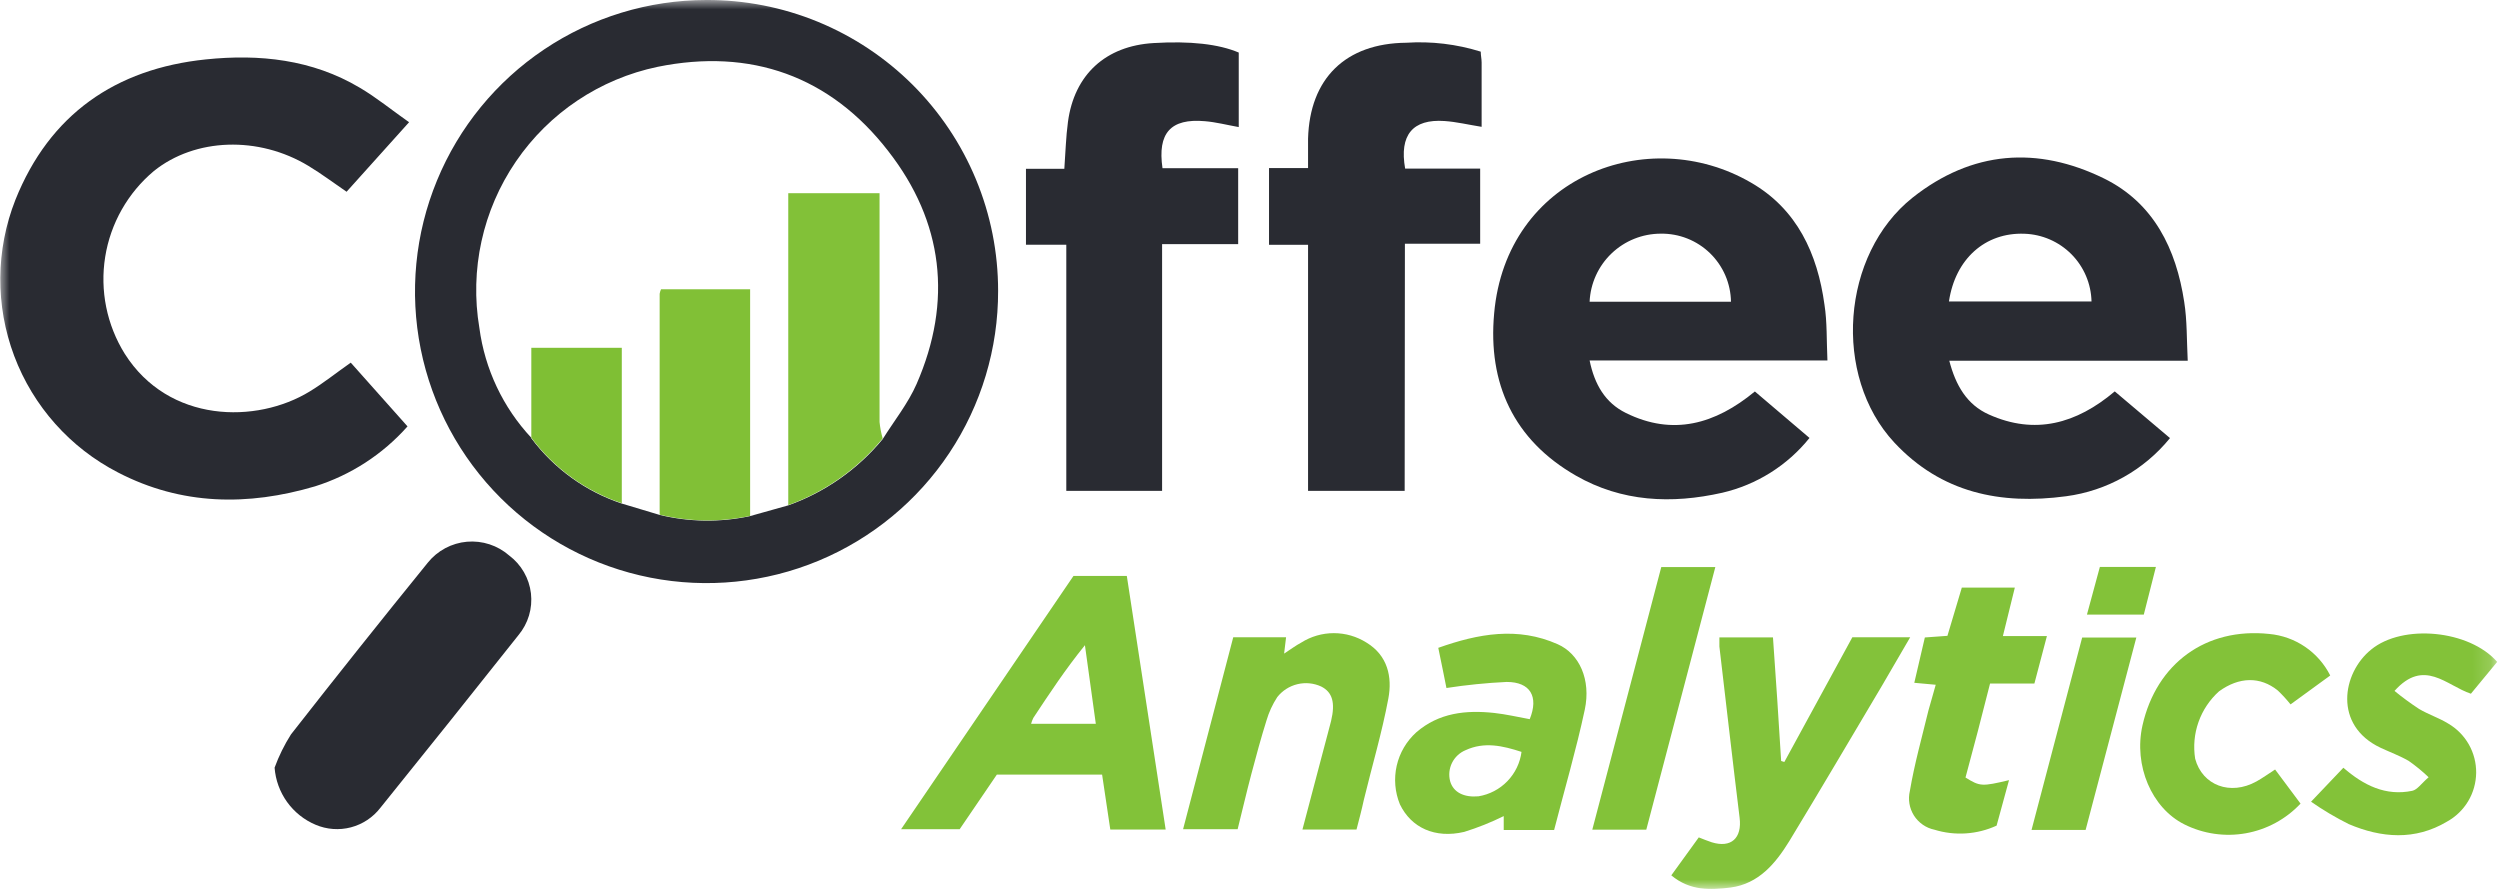<svg width="135" height="48" viewBox="0 0 135 48" fill="none" xmlns="http://www.w3.org/2000/svg">
<g clip-path="url(#clip0_3403_86481)">
<mask id="mask0_3403_86481" style="mask-type:luminance" maskUnits="userSpaceOnUse" x="0" y="0" width="135" height="48">
<path d="M134.847 0H0V48H134.847V0Z" fill="white"/>
</mask>
<g mask="url(#mask0_3403_86481)">
<path d="M53.898 15.704C53.906 18.819 52.989 21.866 51.265 24.459C49.541 27.053 47.086 29.077 44.212 30.276C41.337 31.474 38.171 31.793 35.115 31.192C32.059 30.59 29.25 29.096 27.043 26.898C24.837 24.7 23.331 21.897 22.718 18.844C22.105 15.79 22.411 12.623 23.599 9.744C24.785 6.864 26.8 4.401 29.387 2.667C31.974 0.933 35.017 0.005 38.132 0C40.2 -0.009 42.249 0.39 44.162 1.175C46.075 1.961 47.814 3.116 49.279 4.575C50.744 6.035 51.906 7.769 52.699 9.679C53.492 11.589 53.899 13.636 53.898 15.704ZM28.683 23.656C29.913 25.304 31.618 26.537 33.569 27.19L35.614 27.804C37.217 28.194 38.887 28.217 40.5 27.87L42.562 27.291C44.554 26.58 46.317 25.343 47.665 23.713C48.283 22.724 49.034 21.791 49.498 20.731C51.446 16.265 50.942 11.98 47.969 8.164C44.824 4.095 40.531 2.589 35.512 3.609C32.396 4.26 29.653 6.093 27.858 8.723C26.063 11.352 25.357 14.575 25.887 17.714C26.183 19.934 27.163 22.006 28.692 23.642L28.683 23.656Z" fill="#292B32"/>
<path d="M22.09 6.6L18.715 10.355C18.017 9.878 17.359 9.383 16.657 8.959C13.958 7.325 10.534 7.449 8.312 9.233C6.904 10.412 5.97 12.06 5.68 13.873C5.39 15.686 5.765 17.543 6.735 19.102C9.107 22.852 13.852 22.901 16.732 21.134C17.461 20.692 18.128 20.153 18.941 19.583L22.006 23.025C20.665 24.537 18.938 25.656 17.01 26.263C13.388 27.332 9.805 27.292 6.377 25.516C3.791 24.186 1.792 21.942 0.767 19.221C-0.257 16.499 -0.234 13.493 0.833 10.788C2.676 6.185 6.232 3.711 11.117 3.208C14.006 2.908 16.86 3.208 19.427 4.736C20.323 5.262 21.136 5.933 22.09 6.6Z" fill="#292B32"/>
<path d="M118.137 19.478H105.261C105.605 20.803 106.21 21.855 107.403 22.385C109.885 23.498 112.121 22.889 114.197 21.135L117.179 23.657C115.778 25.382 113.771 26.506 111.568 26.798C108.035 27.271 104.832 26.621 102.292 23.896C98.948 20.3 99.425 13.736 103.282 10.67C106.488 8.134 110.018 7.874 113.614 9.636C116.308 10.961 117.514 13.444 117.948 16.306C118.106 17.309 118.08 18.334 118.137 19.478ZM105.243 16.28H112.942C112.92 15.322 112.532 14.409 111.858 13.729C111.183 13.049 110.273 12.653 109.316 12.622C107.2 12.543 105.583 13.983 105.243 16.28Z" fill="#292B32"/>
<path d="M98.681 19.465H85.839C86.104 20.76 86.683 21.749 87.791 22.297C90.332 23.556 92.624 22.907 94.763 21.139L97.713 23.649C96.519 25.134 94.861 26.177 93.004 26.608C90.261 27.227 87.575 27.103 85.101 25.685C81.735 23.755 80.339 20.702 80.684 16.925C81.334 9.544 88.989 6.637 94.546 9.857C97.046 11.293 98.146 13.705 98.522 16.457C98.668 17.389 98.632 18.374 98.681 19.465ZM85.839 16.294H93.473C93.465 15.803 93.361 15.319 93.166 14.868C92.971 14.418 92.689 14.011 92.337 13.669C91.985 13.328 91.568 13.059 91.112 12.879C90.656 12.699 90.169 12.61 89.678 12.618C88.688 12.62 87.737 13.002 87.022 13.687C86.307 14.371 85.883 15.305 85.839 16.294Z" fill="#292B32"/>
<path d="M66.861 9.084V13.184H62.753V26.507H57.58V13.214H55.402V9.115H57.474C57.54 8.232 57.558 7.401 57.669 6.588C58.009 4.026 59.709 2.476 62.298 2.325C64.268 2.206 65.81 2.378 66.892 2.838V6.862C66.247 6.747 65.66 6.593 65.059 6.544C63.217 6.385 62.497 7.18 62.775 9.084H66.861Z" fill="#292B32"/>
<path d="M75.852 26.506H70.635V13.219H68.527V9.075H70.635C70.635 8.501 70.635 7.997 70.635 7.494C70.723 4.234 72.662 2.339 75.936 2.308C77.295 2.22 78.659 2.383 79.96 2.789C79.96 2.992 80.008 3.182 80.008 3.372C80.008 4.516 80.008 5.665 80.008 6.849C79.288 6.734 78.648 6.579 78.003 6.535C76.284 6.416 75.555 7.291 75.878 9.106H79.929V13.161H75.865L75.852 26.506Z" fill="#292B32"/>
<path d="M14.828 41.453C15.058 40.825 15.354 40.224 15.712 39.659C18.15 36.541 20.614 33.449 23.102 30.383C23.36 30.062 23.681 29.796 24.044 29.602C24.408 29.408 24.807 29.289 25.218 29.253C25.628 29.218 26.042 29.265 26.434 29.393C26.825 29.521 27.187 29.727 27.497 29.998C27.821 30.241 28.092 30.548 28.294 30.899C28.496 31.25 28.624 31.638 28.671 32.04C28.717 32.443 28.682 32.85 28.566 33.238C28.45 33.626 28.256 33.986 27.997 34.297C25.532 37.407 23.046 40.515 20.54 43.622C20.14 44.14 19.58 44.511 18.947 44.677C18.314 44.842 17.643 44.793 17.041 44.536C16.424 44.276 15.892 43.85 15.501 43.306C15.111 42.762 14.878 42.121 14.828 41.453Z" fill="#292B32"/>
<path d="M57.968 31.1H60.848C61.546 35.65 62.239 40.191 62.946 44.794H59.956L59.514 41.83H53.829L51.823 44.776H48.66L57.968 31.1ZM59.174 39.087L58.586 34.841C57.53 36.145 56.665 37.456 55.799 38.768C55.748 38.87 55.709 38.977 55.679 39.087H59.174Z" fill="#82C239"/>
<path d="M82.605 38.835C83.1 37.62 82.641 36.825 81.36 36.825C80.271 36.877 79.186 36.986 78.108 37.152C77.98 36.516 77.835 35.782 77.667 34.983C79.836 34.214 81.96 33.83 84.116 34.788C85.282 35.305 85.923 36.697 85.578 38.322C85.115 40.491 84.487 42.621 83.922 44.821H81.201V44.069C80.513 44.41 79.8 44.695 79.067 44.922C77.49 45.293 76.204 44.697 75.595 43.434C75.325 42.773 75.264 42.046 75.422 41.35C75.58 40.654 75.95 40.025 76.479 39.546C77.702 38.486 79.164 38.336 80.688 38.499C81.329 38.57 81.952 38.716 82.605 38.835ZM82.163 40.602C81.135 40.266 80.149 40.045 79.142 40.509C78.824 40.641 78.564 40.883 78.41 41.192C78.257 41.501 78.22 41.854 78.308 42.188C78.48 42.788 79.054 43.071 79.836 43.001C80.431 42.904 80.98 42.617 81.399 42.183C81.819 41.749 82.087 41.192 82.163 40.593V40.602Z" fill="#83C239"/>
<path d="M90.25 47.269L91.734 45.219C91.991 45.317 92.211 45.414 92.436 45.484C93.483 45.807 94.076 45.259 93.939 44.159C93.558 41.067 93.21 37.975 92.847 34.913C92.847 34.768 92.847 34.626 92.847 34.419H95.74C95.9 36.672 96.05 38.885 96.182 41.093L96.354 41.147L100.026 34.414H103.149C102.601 35.36 102.124 36.181 101.629 37.025C99.969 39.821 98.32 42.622 96.624 45.418C95.882 46.624 94.972 47.724 93.453 47.927C92.388 48.06 91.27 48.122 90.25 47.269Z" fill="#83C23A"/>
<path d="M73.252 44.793H70.332C70.729 43.286 71.105 41.855 71.485 40.424C71.612 39.925 71.754 39.434 71.878 38.935C72.116 37.937 71.949 37.376 71.343 37.071C70.941 36.886 70.488 36.842 70.057 36.947C69.627 37.051 69.244 37.297 68.971 37.645C68.718 38.033 68.523 38.455 68.392 38.9C68.092 39.854 67.832 40.821 67.575 41.789C67.319 42.756 67.094 43.728 66.833 44.775H63.887C64.788 41.321 65.691 37.866 66.595 34.412H69.448L69.342 35.295C69.709 35.056 69.978 34.853 70.261 34.703C70.79 34.368 71.402 34.19 72.028 34.19C72.654 34.19 73.266 34.368 73.795 34.703C74.934 35.397 75.191 36.554 74.97 37.725C74.626 39.567 74.086 41.378 73.645 43.202C73.539 43.706 73.393 44.245 73.252 44.793Z" fill="#83C239"/>
<path d="M134.847 35.742L133.429 37.461C132.104 37.019 130.898 35.526 129.303 37.31C129.727 37.657 130.169 37.981 130.628 38.282C131.127 38.578 131.701 38.764 132.196 39.068C132.663 39.339 133.049 39.729 133.316 40.197C133.582 40.666 133.72 41.198 133.713 41.737C133.706 42.276 133.557 42.804 133.28 43.267C133.002 43.729 132.607 44.11 132.135 44.369C130.416 45.394 128.6 45.253 126.834 44.502C126.125 44.149 125.445 43.745 124.797 43.292L126.542 41.458C127.642 42.413 128.83 43 130.261 42.704C130.535 42.647 130.752 42.311 131.145 41.971C130.809 41.649 130.449 41.354 130.067 41.087C129.586 40.809 129.051 40.615 128.543 40.376C125.999 39.17 126.471 36.343 128.044 35.075C129.744 33.679 133.341 34.015 134.847 35.742Z" fill="#83C239"/>
<path d="M124.229 43.395C123.443 44.232 122.409 44.794 121.278 44.996C120.148 45.198 118.983 45.03 117.956 44.517C116.189 43.633 115.209 41.341 115.694 39.172C116.45 35.823 119.122 33.871 122.537 34.233C123.232 34.297 123.899 34.536 124.476 34.929C125.052 35.321 125.519 35.854 125.832 36.477L123.69 38.037C123.478 37.773 123.25 37.524 123.005 37.29C122.052 36.517 120.912 36.544 119.825 37.334C119.324 37.785 118.943 38.355 118.719 38.99C118.494 39.626 118.433 40.308 118.539 40.974C118.928 42.414 120.439 42.98 121.848 42.198C122.166 42.021 122.462 41.809 122.855 41.553L124.229 43.395Z" fill="#83C239"/>
<path d="M104.529 36.977L103.372 36.871L103.942 34.423L105.161 34.335L105.939 31.729H108.801L108.156 34.348H110.533L109.857 36.911H107.463C107.021 38.678 106.579 40.352 106.137 41.986C106.919 42.472 107.021 42.477 108.487 42.128C108.253 42.976 108.046 43.762 107.816 44.584C106.762 45.067 105.567 45.146 104.458 44.804C104.232 44.757 104.018 44.665 103.829 44.533C103.639 44.401 103.477 44.233 103.353 44.038C103.23 43.843 103.147 43.624 103.109 43.397C103.071 43.169 103.08 42.935 103.133 42.711C103.381 41.244 103.787 39.808 104.136 38.364C104.255 37.918 104.397 37.476 104.529 36.977Z" fill="#83C23A"/>
<path d="M88.9 44.801H85.984C87.235 40.039 88.467 35.352 89.709 30.621H92.628C91.387 35.339 90.155 40.022 88.9 44.801Z" fill="#83C239"/>
<path d="M112.437 34.427H115.362C114.434 37.961 113.529 41.371 112.623 44.817H109.703C110.626 41.318 111.532 37.873 112.437 34.427Z" fill="#84C23B"/>
<path d="M113.393 30.613H116.419L115.765 33.188H112.695C112.934 32.3 113.155 31.492 113.393 30.613Z" fill="#83C239"/>
<path d="M42.566 27.275V10.431H47.496V11.284C47.496 15.112 47.496 18.948 47.496 22.791C47.526 23.09 47.582 23.386 47.664 23.675C46.321 25.313 44.559 26.557 42.566 27.275Z" fill="#82C138"/>
<path d="M35.621 27.791C35.621 23.806 35.621 19.831 35.621 15.864C35.635 15.78 35.66 15.698 35.696 15.621H40.507V27.857C38.894 28.204 37.224 28.182 35.621 27.791Z" fill="#81C036"/>
<path d="M28.691 23.64V18.78H33.577V27.174C31.626 26.521 29.921 25.288 28.691 23.64Z" fill="#7FBF34"/>
</g>
</g>
<defs>
<clipPath id="clip0_3403_86481">
<rect width="134.847" height="48" fill="white"/>
</clipPath>
</defs>
</svg>
